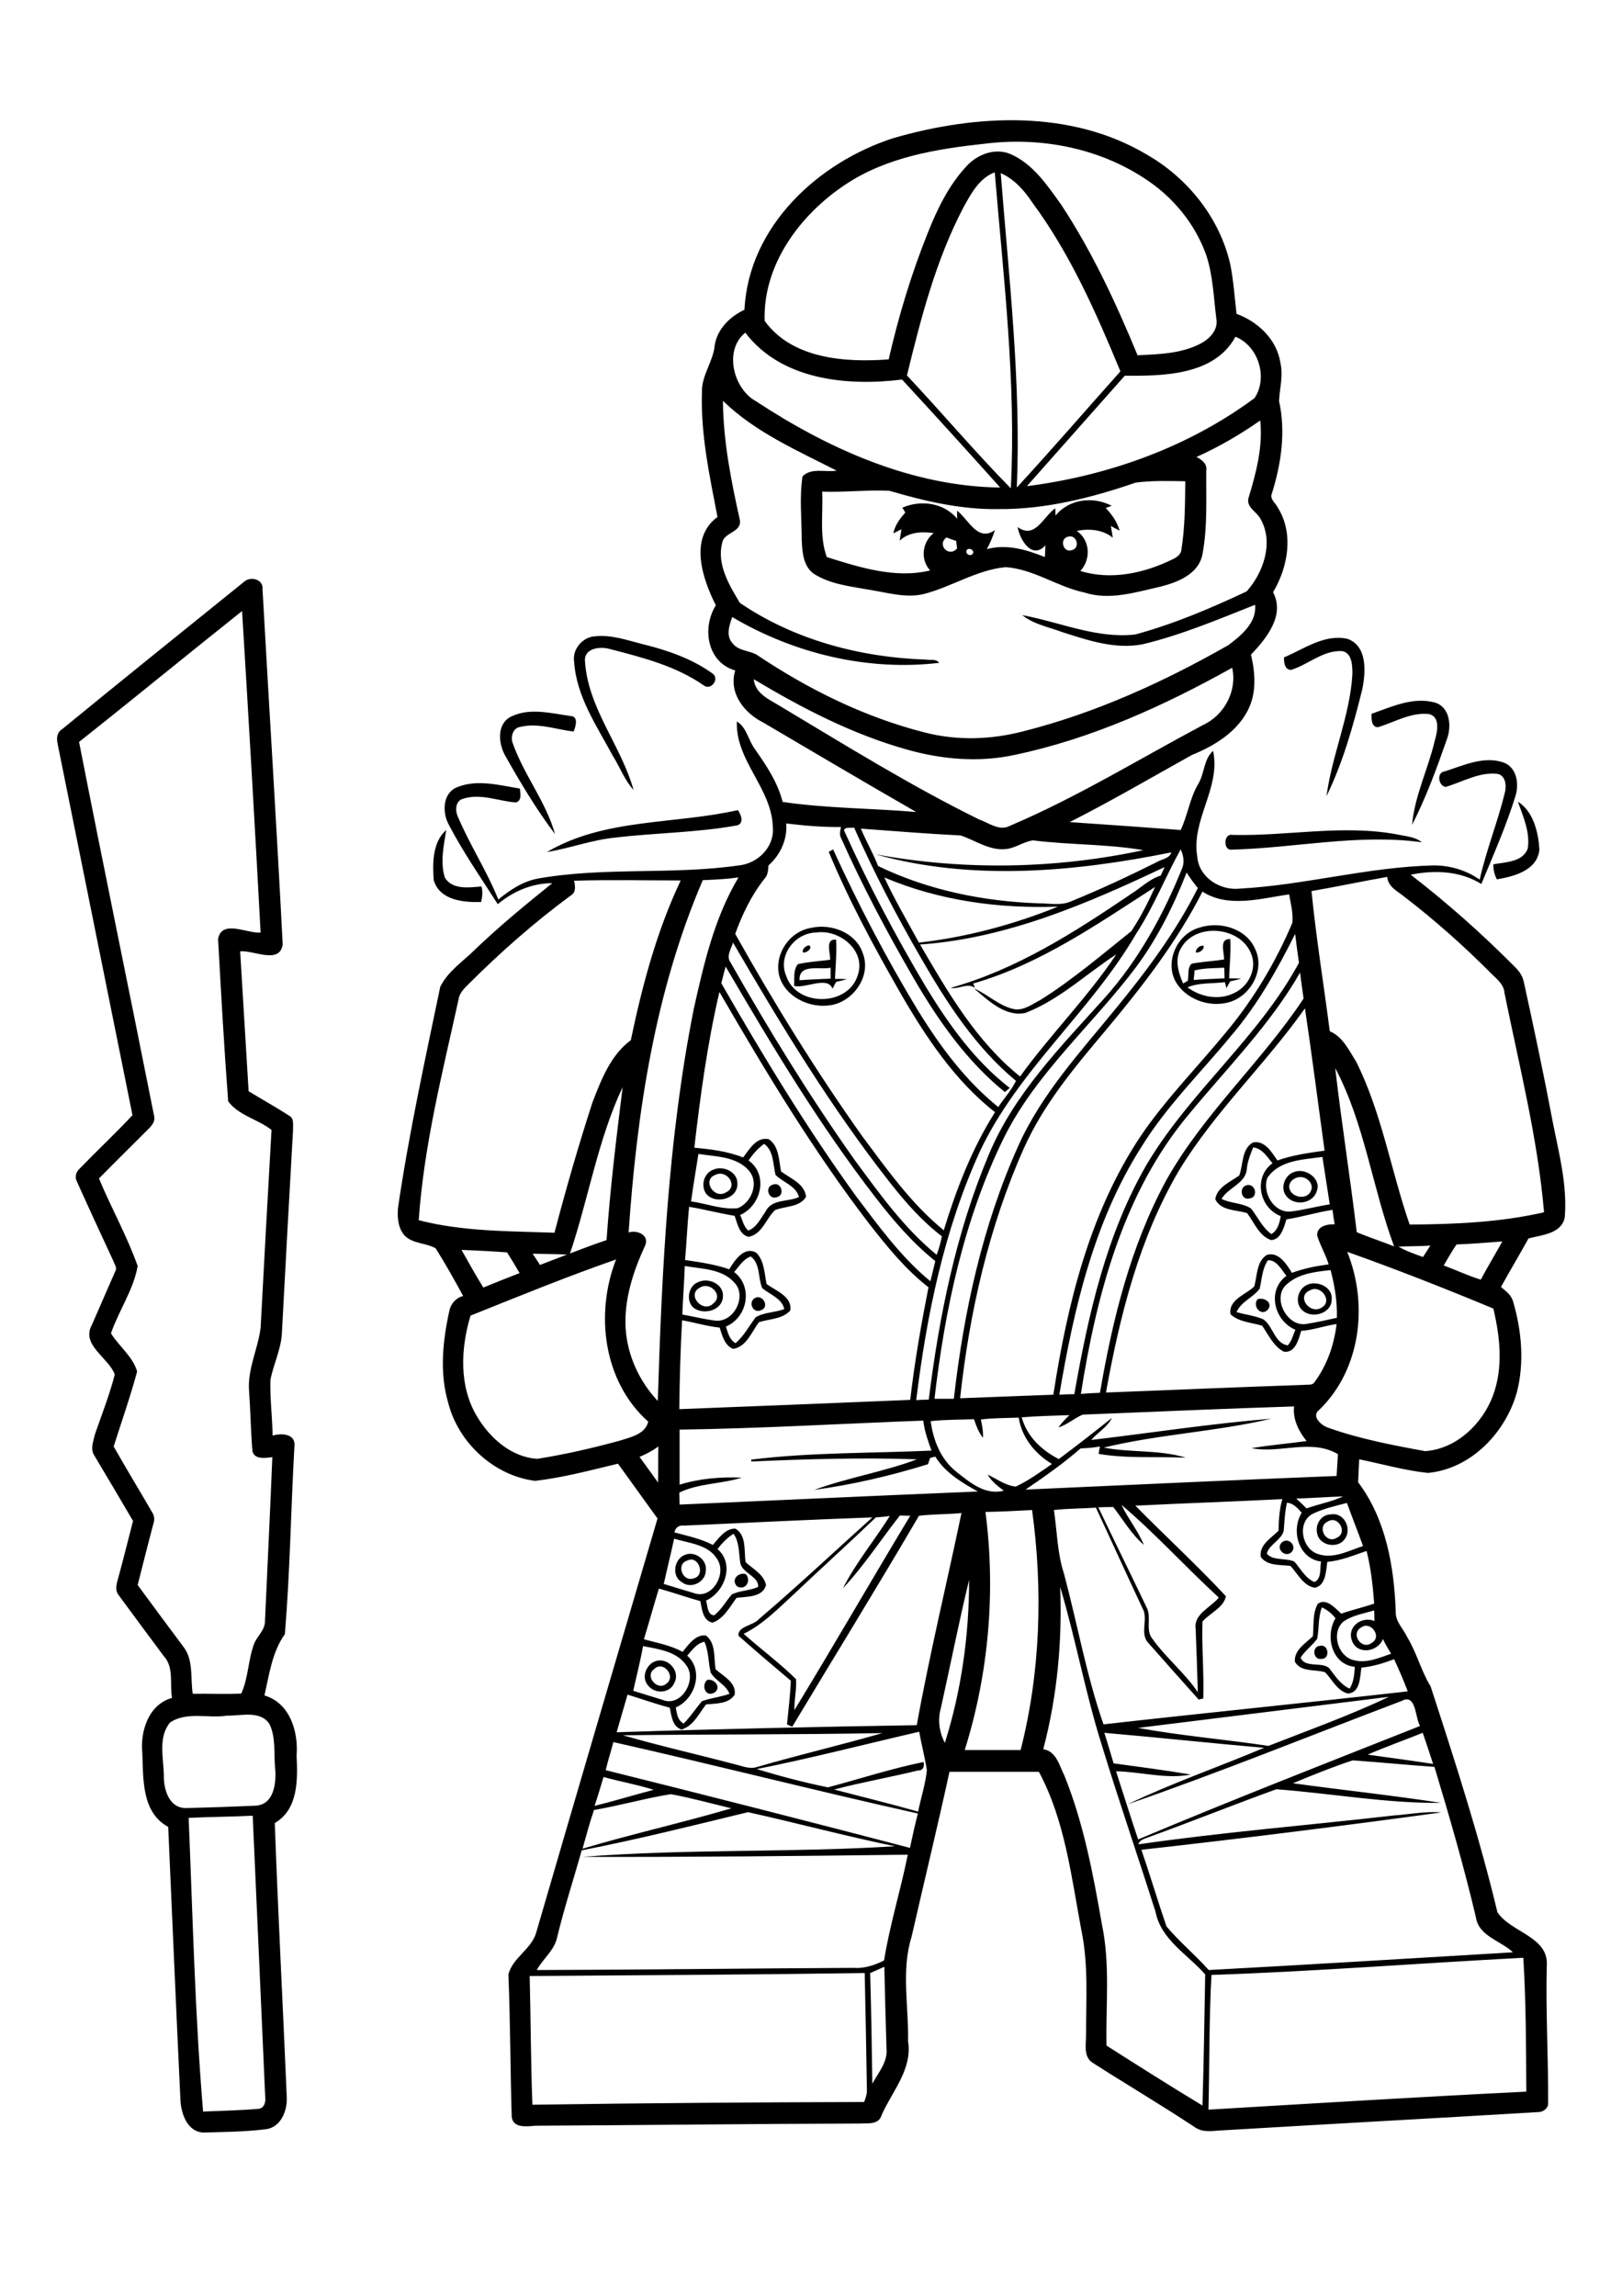 <?xml version="1.0" encoding="utf-8"?>
<!-- Generator: Adobe Illustrator 21.0.2, SVG Export Plug-In . SVG Version: 6.00 Build 0)  -->
<svg version="1.2" baseProfile="tiny" id="Layer_1" xmlns="http://www.w3.org/2000/svg" xmlns:xlink="http://www.w3.org/1999/xlink"
	 x="0px" y="0px" viewBox="0 0 595 842" overflow="scroll" xml:space="preserve">
<g>
	<path d="M259.4,616.1c2.8-0.6,5.4,2.9,2.6,4.7C258.7,622.5,257.2,618.1,259.4,616.1 M240,612.1c-3.7,2.6,1.2,8.2,4.4,5.4
		C248.2,614.9,243.3,608.8,240,612.1 M240.9,609.1c4.5-1.1,8.8,4.1,6.4,8.2c-1.6,3.8-7.1,4-9.5,0.9C235,615.3,237.1,610,240.9,609.1
		 M484.2,603.6c3.2-0.8,3.9,4.9,0.5,4.8C481.7,608.9,481.1,603.8,484.2,603.6 M270.4,581.8c-2.4-2.4,0.4-5.3,3.2-4.5
		C275.7,579.7,273.5,583.5,270.4,581.8 M252.2,572.3c-4.4,1.2-1.8,8.2,2.4,6.5C258.9,577.7,256.2,570.3,252.2,572.3 M251.1,570.3
		c3.6-1.7,8.4,1.6,7.8,5.7c0,4.2-5.4,6.9-8.7,4.3C246.3,578.2,247.2,571.9,251.1,570.3 M470.2,565.7c2.4-2.2,5.7,1.3,3.6,3.5
		C471.5,571.5,467.8,568,470.2,565.7 M487.1,558c-4.2,1.8-0.7,8.4,3.2,6C494.6,562.2,490.9,555.6,487.1,558 M488.2,555.4
		c4.8-0.9,7.8,5.2,5.2,8.9c-2.4,3.8-9.3,2.7-10.2-1.8C482.3,559.2,484.6,555.4,488.2,555.4 M461.3,476.5c2.4-0.9,5.8,1.3,3.8,3.8
		C462.6,483,459.3,479,461.3,476.5 M276.8,476.1c2.9-1.7,5.7,3.2,2.4,4.4C276.4,481.9,274.3,477.8,276.8,476.1 M480.6,473.2
		c-5.4,2.2,0.1,9.2,4.3,6.3C489,477.1,484.4,471,480.6,473.2 M479.5,471.2c3.7-1.7,9.5,0.8,9,5.4c0,5.3-7.6,7.3-11,3.7
		C474.9,477.6,476.1,472.7,479.5,471.2 M256.8,472.2c-5.2,2.6,1.1,9.7,4.9,5.8C265.5,475,260.4,469.9,256.8,472.2 M255.9,470.3
		c3.9-2,9.7,0.6,9.3,5.3c-0.3,5.1-7.2,6.8-10.8,4C251.6,477.2,252.4,471.8,255.9,470.3 M457.8,434.6c2.9-0.2,3.7,4.5,0.7,4.9
		C455,440.5,454.3,434.8,457.8,434.6 M283.4,434.5c3.2-1.4,4.8,4,1.4,4.6C281.9,440,280.5,435.3,283.4,434.5 M476.7,431.7
		c-2,0.1-4.2,1.9-3.7,4.1c0.7,3.5,6.6,4.4,7.9,0.9C482.1,434.1,479.3,431.4,476.7,431.7 M474.8,429.8c4.1-1.6,10.1,2.5,8.2,7.1
		c-1.4,4.6-8.2,5.5-11.1,1.8C469.5,435.8,471.2,430.9,474.8,429.8 M262.6,430.8c-5.3,1.8-0.7,9.2,3.7,6.5
		C271,435.1,266.7,428.9,262.6,430.8 M261.6,429c3.7-1.7,9.1,0.8,8.9,5.2c0.1,5.7-8.5,7.7-11.6,3.4C257,434.6,258.3,430.2,261.6,429
		 M438.7,349.3c-0.2-1.3,1.6-2.8,2.8-2.4C441.9,348.2,439.9,349.6,438.7,349.3 M296.7,346.7c1.8,0.7-1,3.2-2.2,2.5
		C294.2,348,295.6,346.9,296.7,346.7 M293.3,359.5c3.8-0.3,7.6-0.4,11.4-0.6c0-1.3,0-2.7,0-4C300.8,355.8,293,353.2,293.3,359.5
		 M304.5,352c0.2-2.5-2-7.7,2.2-7.4c0.3,4.8-0.2,9.6-0.4,14.4c1.5,0,2.9,0,4.4,0.1c-1.3,0.4-2.7,0.7-4,1c-0.4,0.8-0.9,1.7-1.3,2.5
		c-1.9-4.8-9.7,0-14.1-1c0.2-2.6-0.4-5.9,1.4-8C296.6,352.7,300.6,352.5,304.5,352 M438.2,355.9c-0.1,1.2-0.2,2.3-0.3,3.5
		c3.7-0.3,7.5-0.4,11.3-0.6c0-1.3-0.1-2.6-0.1-3.9C445.4,355.1,441.7,355,438.2,355.9 M433.3,347.6c-2.5,4.1-1.1,9,0.7,13.1
		c0.6-0.3,1.1-0.7,1.7-1c0.5-2-0.3-4.8,1.5-6.3c3.9-0.7,7.8-0.9,11.8-1.5c0.2-2.5-2-7.7,2.3-7.5c0.3,4.8-0.3,9.6-0.4,14.4
		c1.5,0,2.9,0,4.4,0.1c-1.3,0.4-2.7,0.7-4,1c-0.5,0.8-1,1.7-1.4,2.5c-0.1-0.5-0.4-1.6-0.6-2.2c-4.5,0.6-9.5,0.1-13.7,1.9
		c4.9,3.6,11.7,4.9,17.3,2c5.1-2.4,8.3-8.8,6.1-14.2C455.2,339.8,438.7,338.2,433.3,347.6 M440,340.2c7.5-2.5,17.3,0.3,20.5,8
		c3.6,7.7-1.9,17.3-9.8,19.4c-7.2,2-16-1.2-19.6-7.9C427.3,352.3,432,342.4,440,340.2 M299.4,342c-7.8,0.1-14.2,8.4-11,15.9
		c3.8,11.5,22.9,11.3,26.3-0.4C317.7,348.5,307.8,340.7,299.4,342 M297.5,340.3c7.4-1.7,16.5,1.7,19,9.3c3.2,8.1-3.2,17.5-11.5,19
		c-7.8,1.4-17.1-2.9-19.2-10.9C284,349.9,289.6,341.6,297.5,340.3 M452.1,306.2c20.1,0.5,40.3-3.9,60.3-0.2c3.1,0.7,6.6,0.8,9.2,2.9
		c-23.3-3.2-46.4,2.1-69.7,2.7C448.6,312.1,448.8,305.5,452.1,306.2 M159.1,322.8c-0.5-6.2-0.4-14.1,4.6-18.4
		c-0.9,5.7-2.3,11.8-0.5,17.5c2.8,4.5,8.9,3.6,13.4,3.2c0.6,1.9,0.3,3.8-0.1,5.7C170,331,161.3,330.2,159.1,322.8 M200.6,312.5
		c21.2-12.5,46.8-10.1,70.1-15.4c1.1,1.6,2.4,4.8-0.3,5.6c-14.8,2.7-29.9,2.7-44.8,4.5C217.2,308,209.1,311.1,200.6,312.5
		 M556.8,294c5.7,3.6,7.5,11.2,7.9,17.5c-0.7,7.7-9.2,9.9-15.6,11c-0.9-1.7-1.3-3.5-1.3-5.5c4.4-0.9,10.6-0.7,12.6-5.7
		C561.4,305.4,558.8,299.6,556.8,294 M187.3,262.9c6.9-3.5,14.8-1.3,22-0.3c3,0.1,1.9,3.9,1.1,5.7c-6.5-0.8-13.1-3.3-19.6-1.7
		c-2.7,0.4-3.6,3.7-2.7,6c4.1,11.6,12.2,21.5,15.5,33.3c-6.9-9.1-12.7-18.9-18.3-28.8C182.8,272.6,182.2,265.6,187.3,262.9
		 M503.1,261.8c7.4-2.6,15.4-6.4,23.4-4.1c5.6,1.8,6,9,4.2,13.6c-3.7,10.6-7.6,21.2-12.7,31.2c0.9-10.6,5.9-20.5,8.3-30.8
		c0.9-3.1,2.2-8.7-2-9.8c-6.6-0.8-12.6,2.9-18.8,4.8C503,266.7,503.1,263.6,503.1,261.8 M471,241.1c7.4-3.1,14.9-8.7,23.3-6.8
		c7.4,2.6,6.7,12.3,5.4,18.6c-3.3,13.3-7.1,26.8-13.1,39.1c2-15.1,8.6-29.4,9.5-44.7c0-3,0-7.6-3.6-8.5c-7-0.5-12.5,4.9-18.9,6.9
		C471.2,245.6,471,243,471,241.1 M210.6,242.6c-0.7-4.4,3-8.8,7.3-9.2c6.3-0.8,12.4,1.5,18.5,3c8.8,2.2,17.7,5.3,25.1,10.7
		c2.5,2-0.7,6.2-3.3,4.3c-10.3-7.2-22.6-10.3-34.6-13.4c-3.5-1-9.5-0.3-9,4.6c1.1,17.2,13.3,30.9,17.8,47.1c-3.3-3.6-5-8.4-7.6-12.5
		C218.9,266.2,211.4,255.4,210.6,242.6 M69.2,666.7c1.5,35.9,2.3,71.9,5.3,107.7c6.8-0.3,13.6-0.4,20.3-1c2.1-0.2,2.7-2.4,2.5-4.1
		c-1.5-34.5-3.1-69-4.6-103.4C84.9,666.3,77,666.3,69.2,666.7 M83.3,629.2c-6.9,1.1-14.8-1.6-20.9,2.5c-4.5,5.4-2.4,13-2.3,19.4
		c-0.1,5,1.8,11.8,7.8,12c8.7-0.2,17.5-0.5,26.2-0.9c6.3-0.6,7.2-8,6.9-13c-0.7-5.6,0.4-11.8-2.2-17
		C95.4,627.2,88.5,629.3,83.3,629.2 M29,272.1c9,45.9,18.5,91.7,27.6,137.5c0.3,1.8-1,3.3-2.2,4.5c-6,6-12.1,12-18.1,18.1
		c4.5,10.8,10.3,21.1,14.2,32.1c-1.5,8.7-6.9,16.3-9.8,24.7c3,4.8,8.1,8.6,9.6,14c-2.5,9.3-5.7,18.3-8.6,27.5
		c4.6,8.1,9.4,16,14.1,24.1c0.8,1.2,1,2.7,0.5,4.1c-2,7.5-3.9,15.1-5.8,22.6c5.5,7.5,11,14.9,16.6,22.4c4,4.9,2.7,11.6,3.6,17.5
		c5.9-0.1,11.9,0.2,17.8-0.1c2.6-5.6,2.5-12.3,4.7-18.2c1.1-2.9,4-5,4-8.3c0.9-20.1,1.9-40.1,2.7-60.2c-2.5,0.3-6.5,1-7.3-2.2
		c-0.6-7.2-0.7-14.4-1.2-21.6c-0.8-8.2,3.2-15.7,4.2-23.6c1.3-24.2,2.6-48.4,4-72.6c-4.9-3.9-12.1-5.3-15.9-10.5
		c-1.5-19.8-2.6-39.7-3.7-59.5c1.3-7.4,10.8-1.9,15.6-2.4c-2.1-39.3-4.4-78.6-6.8-117.9C68.9,239.9,49.1,256.2,29,272.1 M89.5,213.4
		c2.3-2.2,7.2-1,6.8,2.7c2.4,43.4,5.2,86.9,7.4,130.3c-1.1,7.4-10.7,2-15.6,2.5c1,17.1,2.1,34.2,3.1,51.3c4.9,3,10,5.8,14.9,9
		c1.9,1,1.3,3.4,1.4,5.2c-1.4,24.9-2.8,49.7-4.1,74.6c-0.3,5.9-3.1,11.3-4.2,17.1c-0.2,6.8,0.7,13.6,0.8,20.4c3.3-1,8.6-0.7,8,4
		c-1.3,22.9-1.6,46-3.5,68.8c-4.7,6.6-5.7,14.7-7.5,22.5c9.3,2.7,12.5,13.2,11.8,22c0.4,8.8,0.7,19.7-8,24.8
		c1.2,33.6,3,67.1,4.4,100.7c0.2,5-2.3,11-7.8,11.6c-7.5,0.9-15.1,1-22.7,1.2c-5.9-0.2-8.2-6.7-8.5-11.7c-1.6-33.4-3-66.9-4.5-100.4
		c-9.8-5.3-9.1-17.6-9.5-27.1c-0.8-8,2.3-17.8,10.9-20.2c-0.9-5.1,0.8-11.2-3-15.3c-5.5-7.4-11-14.8-16.5-22.3
		c-1.6-1.9-0.8-4.4-0.2-6.5c1.9-6.9,3.6-13.9,5.4-20.8c-4.7-8-9.4-16-14.2-24c-1.6-2.5-0.3-5.4,0.3-8c2.5-7.2,5.3-14.3,7.2-21.7
		c-2.2-6.2-12.5-10.8-8.4-18.2c2.9-6.6,5.7-13.1,8.6-19.7c0.8-1.2-0.3-2.5-0.7-3.7c-4.5-9.7-9-19.4-13.4-29.2
		c-0.9-1.6-0.3-3.5,1-4.7c6.4-6.6,13.1-12.9,19.4-19.6c-9.2-45.5-18.3-90.9-27.5-136.4c-0.4-1.9-0.2-4,1.6-5.1
		C44.9,249.3,67.2,231.4,89.5,213.4 M194.3,724.7c0.4,15.7,0.4,31.5,1,47.2c40.5-0.6,81.1-0.9,121.7-1c0.5-1.4,1.1-2.9,1-4.5
		c-0.2-14.3-0.5-28.5-0.8-42.8C276.2,724.2,235.3,724.4,194.3,724.7 M319.2,723.6c0.4,13.5,0.6,27.1,0.8,40.6
		c2.2-4.1,5.7-8,5.2-12.9c-0.3-10-0.6-20-0.8-30C322.7,722.1,321,722.8,319.2,723.6 M444.4,724.3c-0.9,16.5-0.7,33-1.1,49.4
		c38.9-2.3,77.7-4.7,116.6-6.6c-0.1-16.4-0.1-32.8-1.1-49.1C520.6,720,482.5,723,444.4,724.3 M213.4,678.6c-3,10.6-6.4,21.1-9,31.8
		c-1,4.9-5.2,7.9-7.5,12.1c38.8-0.1,77.6-0.6,116.3-0.8c3.9,0.3,7.7-1,11.1-2.7c2.1-13.1,6.1-25.8,8.7-38.8
		c-39.8,0.5-79.5,0.9-119.3,0.8c38-3,76.5-1.5,114.6-3.9c-18.1-3.7-35.9-8.5-53.9-12.5C254.2,669.5,233.9,674.6,213.4,678.6
		 M217.9,663.8c-1.6,4.7-2.9,9.5-4.2,14.2c18.1-5.4,36.5-9.5,54.6-14.8c-7.4-1.8-14.7-3.8-22.2-5.2
		C236.7,659.5,227.4,662.2,217.9,663.8 M218.1,662.3c7.3-1.8,14.4-4,21.7-5.9c-6-1.9-12.3-3-18.4-4.7
		C220.3,655.3,219.3,658.8,218.1,662.3 M474.3,654c18.1,2.5,36.3,4.4,54.4,7.2c-20.2,0.2-40.4-3.5-60.5-5
		c-15.8,5.7-31.4,12-47.2,17.7c-1.3,0.5-3,0.9-3.4,2.5c31.1-4.5,62.5-7,93.8-10.6c5.8-0.4,11.5-1.6,17.3-1.1
		c-36.6,5-73.3,9.6-110,13.7c3.2,9.3,6,18.8,9.2,28.1c4.8,5.7,10.6,10.5,15.5,16c37.2-2,74.4-4.3,111.6-6.5
		c-4.5-4.3-12.6-5.9-13.6-12.9c-4.4-18.6-9.7-36.9-15.2-55.1c-10-0.7-20-1.7-30-2.4C488.9,648,481.5,651,474.3,654 M225,638.9
		c-0.9,3.5-2,6.8-2.8,10.3c37.3,9.3,74.5,18.8,111.6,28.5c0.9-4.2,1.8-8.4,2.9-12.6C299.4,656.8,262.3,647.3,225,638.9 M501.7,643.5
		c8,1.1,16.1,2.2,24,3.4c-1.2-3.8-2.5-7.6-3.8-11.4C515.2,638.2,508.4,640.6,501.7,643.5 M277.6,648.8c8.6,2.6,17.3,4.9,26.1,6.7
		c11.7-3.1,23.3-6.9,35.1-9.3c0.4,1.6-0.2,3.2-2,3.1c-10.2,2.5-20.6,4.3-30.8,7c10.3,2.7,20.6,5.2,30.8,8.1c1-5.1,2.7-10,3.2-15.2
		c-0.7-4.7-2-9.4-2.8-14.1C317.3,639.7,297.6,644.8,277.6,648.8 M228.5,636.4c13.5,3.9,27.3,7,40.9,10.6c2.7,0.6,5.6,2,8.4,1
		c15.2-4.4,30.6-8,45.9-12.4C291.9,636.2,260.2,636,228.5,636.4 M514.2,623.8c-33.5,12.7-66.7,26.2-100.5,37.9
		c16.3-7.8,33.4-13.7,50-20.7c-19.5-1.7-39-3.8-58.6-5.5c1.2,3.7,2.3,7.5,3.4,11.2c9.4,1.3,18.9,2.5,28.3,4.1
		c-8.7,1.8-18.3-1-27.4-1.2c2.7,8.3,5.3,16.7,8.1,25c34.2-14.4,68.8-27.9,103.4-41.6C519.1,629.9,519.5,620.9,514.2,623.8
		 M417.5,633.7c15.8,2.9,31.9,4.2,47.8,6.6c14.8-5.8,29.9-11.2,44.2-18C478.8,626.1,448.1,629.9,417.5,633.7 M235.9,603.7
		c-1,5.5-2.4,10.9-3.6,16.4c3.5,1.1,7.1,2.2,10.7,3.3c6.8,2.9,12.8-7.2,8.8-12.6C248.3,605.6,241.5,604.8,235.9,603.7 M252.1,607.2
		c6.2,5.6,2.9,15.9-4.2,19c0.4,2.2,0.6,4.7,2.9,5.9c2.5-2.5,4.4-5.5,6.7-8.2c3.3-1.2,6.8-1.5,10.1-2.7c-1.3-3.4-5.1-4.7-6.9-7.8
		c-0.9-3.8-0.7-7.8-2.3-11.3C255.6,602.7,253.9,605.1,252.1,607.2 M499.4,596.8c-4.2,2.3,0.1,8.6,3.8,5.7
		C507.1,600.3,502.9,594.4,499.4,596.8 M492.7,594.8c-4.4,4-2,12.5,3.7,14c4.7,1.4,9.5-0.8,13.9-2.3c-1.1-1.8-2.1-3.5-3-5.4
		c-1.9,4.9-9.6,5.9-11.4,0.5c-1.8-5.1,3.7-9,8.3-7.1c0-1.3-0.1-2.6-0.1-3.9C500.2,591.8,496,592.4,492.7,594.8 M484.9,589.5
		c-1.4,3.7-1,7.7-1.7,11.5c-1.8,2.5-4.4,4.3-6.1,6.9c1.5,3.9,7.6,1.5,10.4,3.8c2.2,2.8,4.2,6.1,7.6,7.6c1.5-2.4,1.7-5.2,1.9-8
		c-8.5-0.8-11-11.4-7.1-17.8C488.6,591.8,486.9,590.4,484.9,589.5 M388.9,582c0.8,20-1.1,40.2-6.2,59.5c4.9,0.8,5.9,6.1,7.8,9.8
		c7,17.4,10.5,36,13.7,54.4c3.1,14.6,1.4,29.7,1.7,44.5c11.6,7.4,23.3,14.8,35.2,22c0.5-16,0.7-32.1,1-48.1
		c-6.4-7.3-16.2-12.7-18.2-22.9c-6.5-20.5-13.5-40.8-19.8-61.4C398.1,620.7,394.6,601.1,388.9,582 M345.1,626.6
		c-1.2,4.2-0.5,8.8,1.5,12.6c6.1-19.3,8.9-39.6,8.9-59.8C351.7,595.1,348.6,610.9,345.1,626.6 M247.3,564.3
		c-1.2,5.5-2.6,11.1-3.8,16.6c3.7,1.1,7.4,2.3,11.2,3.4c6.5,2.3,11.9-7,8.5-12.3C260,566.4,252.8,566,247.3,564.3 M263.2,568.1
		c6.4,5.5,2.7,15.8-4.2,18.9c0.6,1.8,0.4,5.3,3,5.4c2.7-2.1,4.3-5.2,6.5-7.7c3-1.4,6.5-1.3,9.6-2.7c0.4-4-6.2-5-6.6-9.2
		c-0.5-3.5-0.3-7.3-2.4-10.3C266.7,564,264.8,566,263.2,568.1 M321.3,556.5c-9.8,9.4-19.9,18.5-29.7,27.8
		c-5.9,5.4-11.5,11.3-18.8,14.9c6.3,5.6,13.2,10.7,19.2,16.6c0.3,3.8-0.7,7.6-0.6,11.4c14.4-23.6,28.2-47.6,42.5-71.3
		c-1.3,0-2.5-0.1-3.8-0.1c-7,8.9-13.2,18.5-20.9,26.7c4.8-9.4,11.6-17.6,17.2-26.5C324.7,556.2,323,556.4,321.3,556.5 M337.1,555.9
		c-15.2,26-31,51.6-46.5,77.4c-0.5-0.2-1.4-0.7-1.9-0.9c0.5-5.3,1.2-10.7,1.4-16c-6.4-5.4-12.9-10.9-19.2-16.5
		c-0.4-3.5,5.5-3.7,7.5-6.1c14.2-12.1,27.7-24.8,41.6-37.3c-23,0.8-46,2-69,3c-1.9-0.2-3.2,0.6-3.6,2.5c4.8,1.3,9.7,2.3,14.1,4.6
		c2.2-2.5,4.5-6,8.2-6c4.2,2.3,3.2,8.2,3.8,12.3c2.7,2.5,6.7,4.5,7.5,8.4c-1.2,4.6-7.1,4.2-10.8,4.7c-2.5,3.3-4.6,7.6-8.8,9.1
		c-3.6-0.7-3.9-5-4.5-7.9c-5.1-1.4-10.1-3.2-15.2-4.6c-1.9,6.2-3.6,12.4-5.5,18.6c4.8,1.3,9.8,2.2,14.2,4.6c2.2-2.6,4.6-6.4,8.5-6
		c3.8,2.7,2.9,8.3,3.6,12.4c2.8,2.5,7.7,4.9,7,9.3c-2.2,3.5-6.9,3.2-10.5,3.6c-2.6,3.3-4.6,7.9-9,9.2c-3.4-1.1-3.7-5.1-4.3-8
		c-5.2-1.4-10.3-3.2-15.5-4.8c-1.3,4.6-2.7,9.2-4,13.8c36.7-1.2,73.4-2,110.1-2.6c4.7-26.1,11-51.9,16.4-77.8
		C347.4,555.4,342.2,555.3,337.1,555.9 M361.5,554.5c3.8,29.2,1.2,59.2-7.6,87.3c6.8,0,13.7,0,20.5,0c7.3-28.6,8.2-58.8,4.2-88
		C372.9,554.1,367.2,554.4,361.5,554.5 M411.4,551.9c2.4,5.1,6.1,9.5,8.2,14.7c-4.5-3.9-7.6-9.2-11.2-13.9c-1.8,0-3.7,0-5.5,0.1
		c5.9,12.4,12,24.7,17.9,37.1c1.6,3.5-0.7,8,2,11.2c5,7,11.8,12.4,16.6,19.5c-0.2-7.7-0.5-15.4-0.8-23.2c-0.8-5.5,5.5-7.8,8.5-11.5
		C435.1,574.9,423.9,562.5,411.4,551.9 M481.5,555.2c-5.8,3.1-4,12.8,1.9,14.7c5.7,2,11.3-1.2,16.6-2.9c-1.9-5.3-4-10.5-5.9-15.8
		C489.8,552.3,485.4,553.3,481.5,555.2 M472.1,551.1c-0.8,3.4-0.9,7-1.2,10.4c-1,3.4-5.4,5-6.2,8.3c2.3,2.7,7,1.5,10.1,2.9
		c2.3,2.6,4,6.1,7.4,7.5c2.7-1.3,1.9-5,2.4-7.5c-8.3-1.1-11.1-11.4-7.1-17.9C476.1,553.2,474.5,551.3,472.1,551.1 M416.5,552.2
		c11,11.2,22.6,21.8,33.2,33.2c-0.7,4.1-5.9,6.2-8.6,9.3c-0.3,9.4,0.6,18.8,0.3,28.2c-0.4,0.1-1.3,0.3-1.7,0.4
		c-6.2-6.9-12.3-13.8-18.4-20.7c-3.4-3.5,0.1-8.9-2.2-12.8c-5.8-12.3-11.4-24.7-17.1-36.9c-5.1,0.4-10.3,0.3-15.4,0.9
		c1.2,7.8,1.2,15.8,3.7,23.3c4.9,18.4,8.3,37.6,14.5,55.3c37.2-4.2,74.4-7.9,111.6-12.1c-1.5-4-3.2-7.9-5-11.8
		c-3.9,1.5-7.9,2.7-12,3.1c-0.5,3.3-0.4,9.2-4.9,9.5c-3.9-0.9-5.8-5.1-8.4-7.8c-3.7-1.2-8.9,0.1-11.1-3.9c-0.3-4.3,3.9-6.7,6.6-9.3
		c0.4-4-0.2-8.3,1.8-11.9c3.1-2.3,6.4,1.6,8.6,3.6c4-1.4,8.1-2.3,12.1-3.7c-0.5-6.5-1.2-13-2.8-19.3c-4.7,1.6-9.4,3.6-14.4,4
		c-0.5,3.3-0.5,8.7-4.6,9.5c-4.2-0.7-6.3-5.2-8.9-8c-3.7-0.5-8.5,0.1-10.9-3.3c-0.7-4.4,3.8-6.9,6.5-9.6c0.1-3.9,0.3-7.9,1.4-11.6
		C452.4,550.7,434.5,551.3,416.5,552.2 M475.5,549.6c1.3,1.2,2.6,2.4,3.8,3.6c4.4-1.6,9.1-2.4,13.4-4.4
		C487,549,481.3,549.4,475.5,549.6 M234.6,534.3c2.3,3.1,4.5,6.3,6.8,9.4c0.1-4.4,0-8.8,0.1-13.2C239.3,532.1,237,533.3,234.6,534.3
		 M249.3,524.3c0,6.7,0,13.4,0,20.2c7.4-2.3,15.1-2.9,22.8-2.6c-7.4,2.4-15.7,2-22.9,5.5c0,1.5,0.1,2.9,0.1,4.4
		c36.5-1.6,72.9-3.3,109.4-4.8c-5.9-3.3-12-6.9-15.6-12.8c-0.5,0.1-1.4,0.4-1.9,0.5c-0.2,0.6-0.6,1.7-0.8,2.3
		c-13.6,4.2-27.6,7.5-41.7,9.4c12.3-4.5,25.4-6.6,37.7-11.2c-20.3-0.7-40.5-0.1-60.8,0.8l0-0.7c21.9-2.7,44.1-2.3,66.1-3.3
		c-1.3-3.6-2.6-7.2-3-11C308.9,522.1,279.1,523.9,249.3,524.3 M341.4,521.2c0.9,6.8,3.6,13.8,9.1,18.3c5.1,4,10.7,9,17.7,7.2
		c-2.2-1.7-4.5-3.4-5.9-5.9c3.4,1.6,6.5,4,10.3,4.4c4.7-2.2,9-5.3,13.3-8.3c-6.2-3.7-11.1-9.7-12.2-17c-4.6,0.2-9.3,0.1-13.9,0.7
		c0.5,2.2,0.9,4.4,0.8,6.7c-1.6-2-2.5-4.4-3.3-6.8C351.9,520.7,346.7,520.6,341.4,521.2 M397.2,518.8c-3.1,1.3-5.7,3.7-8.9,4.7
		c1.1-1.7,2.6-3.1,4-4.5c-5.8,0.2-11.7,0.3-17.5,0.8c1.9,7,7.3,12.1,13.6,15.3c6.6-4.9,13.1-10,19.5-15.1c-1.7,3.4-5.2,5.3-7.6,8.1
		c22-2.6,43.9-6,66-7.8c-20.2,4.8-41.4,5.7-61.4,10.6c9.9,1.9,20.4,0.7,30.1,3.7c-10.6-0.5-21.4,0.4-32-1.4c0.1-0.9,0.3-1.8,0.5-2.7
		c-2.3,0.4-4.7,0.6-7.1,0.7c-6.3,5.5-13.3,10.4-20.2,15.1c38-1.7,76.1-3.5,114.1-5c0.2-2.7,0.3-5.4,0.5-8
		c-9.9-5.8-21.2-0.1-31.7-2.2c6.7-1.1,13.5-1.7,20.2-2.6c-2.9-3.6-5.1-7.9-4.6-12.7C448.9,516.6,423,517.8,397.2,518.8 M472.4,470.7
		c-6.3,4.7-0.3,16.4,7.1,14.8c3.7-0.6,7.3-1.4,10.9-2.2c0.2-5.9-0.8-11.8-2.3-17.5C482.7,466.4,476.7,467,472.4,470.7 M251.2,464.3
		c-0.2,5.9-0.7,11.9-0.9,17.8c4,0.7,7.9,1.7,11.9,2.2c6.9,1,12-8.9,7.2-13.9C264.9,465.3,257.5,465.4,251.2,464.3 M462.1,472.6
		c-2.4,3.3-6.8,4.7-8.5,8.6c3.3,1,6.8,1.3,9.9,2.7c3.5,2.5,4.1,8.8,8.9,9.5c1.5-1.6,1.9-3.8,2.8-5.7c-7.8-3.3-10.6-14.4-3.3-19.8
		c-1.8-2.2-3.6-5.9-6.8-5.7C463,465.3,462.9,469.1,462.1,472.6 M172.6,482.5c-3.6,12-4.3,25.9,2.4,37c4.7,7.9,12.6,15,22.2,15.5
		c10.1-1.6,20.1-3.9,30-6.6c4-1.3,9.4-2.3,10.6-7c-16.5-14.7-19.6-39.6-11.8-59.5C207.9,468.2,190.3,475.4,172.6,482.5 M269.3,466.5
		c7.1,5.4,4.9,16.7-3,20c0.7,2.3,1.3,4.8,3.5,6.1c3.1-2.6,5-6.3,7.4-9.5c3.2-1.9,7.1-1.7,10.5-3c-0.9-4-5.3-5.3-8.1-7.7
		c-1.6-3.7-0.6-8.9-4.2-11.6C272.6,461.8,271.1,464.5,269.3,466.5 M494.2,459.1c7.8,19.3,5,43.2-10.3,58c-3,2.3,0.8,5.7,3.3,6.5
		c11.5,4.1,23.6,6.4,35.6,8.6c11.4-0.8,20.9-9.9,24.8-20.2c3.9-10.3,2.7-21.6,0.2-32.1C530,472.5,512.2,465.5,494.2,459.1
		 M195.4,459.8c0.9,1.4,1.8,2.7,2.7,4.1c3.3-1.3,6.6-2.5,9.9-3.8C203.8,459.9,199.6,459.9,195.4,459.8 M169.3,458.4
		c2.6,4.6,5.2,9.3,8,13.8c4.4-1.8,8.9-3.6,13.3-5.3c-1.5-2.6-3-5.1-4.6-7.6C180.4,458.9,174.8,458.6,169.3,458.4 M513,457.2
		c2.8,1.6,5.9,2.7,9,3.8c0.9-1.4,1.8-2.8,2.7-4.2C520.8,457.1,516.9,457,513,457.2 M534.3,456.4c-1.7,2.5-3.2,5.1-4.7,7.7
		c4.6,1.7,9,3.8,13.6,5.2c2.5-4.7,5.3-9.3,7.9-14C545.5,455.7,539.9,456.2,534.3,456.4 M464.9,432c-2,5.4,2.5,13.1,8.8,12.3
		c4.8-0.6,9.4-1.9,14.1-2.6c-0.9-5.8-1.8-11.6-2.7-17.4C478.1,425.3,469.3,425.4,464.9,432 M256.2,423.2c-0.9,5.8-1.9,11.6-2.7,17.4
		c5.7,0.8,11.3,3.1,17.1,2.5c5.1-2,8-9.4,4.1-13.8C270.2,424.1,262.6,424.2,256.2,423.2 M459.7,420.8c-1,2.5-2,5-2.3,7.6
		c-0.2,5.6-6.8,7-9.3,11.3c3.4,1.7,7.6,1.4,10.8,3.5c2.5,3.1,4.1,7,7.5,9.4c2.3-1.4,3-4.1,3.4-6.6c-7.9-3-10.1-14.3-3-19.4
		C464.8,424.3,463.1,421.2,459.7,420.8 M274.6,425.6c7.4,5.3,4.6,16.6-3.1,20c0.9,1.9,1.3,4.3,3,5.7c3-1.1,4.5-4.4,6.3-6.9
		c2.2-4.8,8.3-3.5,12.3-5.4c-1.2-4.2-5.8-5.3-8.6-8.1c-1-3.9-0.6-8.8-4.2-11.4C278.1,421.1,276.2,423.2,274.6,425.6 M209.1,459.7
		c4.4-1.7,8.9-3.4,13.4-4.9c1.3-18.8,3.6-37.4,5.9-56.1C219.3,418,215.9,439.5,209.1,459.7 M489.8,391.7c2.3,20.1,5.5,40.1,7.9,60.2
		c4.5,1.9,9.2,3.4,13.7,5.2C503.4,435.6,500.6,412.1,489.8,391.7 M432.6,429.1c-14.7,24.9-21.8,53.4-26.9,81.6
		c24.2-0.9,48.5-2,72.7-2.8c1.2-0.2,3,0.3,3.8-1c4.6-6.2,7.2-13.7,8.1-21.3c-4.4,0.6-8.6,2.2-13,2.5c-0.9,3.1-2.2,8.3-6.4,7.6
		c-3.8-2-5.6-6.2-7.9-9.5c-3.9-1.2-8.5-1.3-11.6-4.2c-0.9-5.4,5.7-7.2,8.7-10.2c1.1-3.9,0.8-9.3,4.7-11.6c4.3-1.2,7.2,3.5,9.1,6.6
		c4.4-1.6,8.9-2.5,13.5-3.1c-1.1-3.6-3.1-6.9-4.2-10.5c-0.3-3.5,3.7-4.3,6.4-4.2c-0.3-1.8-0.6-3.5-0.8-5.3
		c-5.7,0.9-11.2,2.6-16.9,3.5c-0.9,2.9-2,7.4-5.6,7.6c-4.4-1.5-6.2-6.4-8.8-9.9c-3.9-1.2-9.7-0.8-11.7-5.1c0.7-4.5,5.5-6.3,8.8-8.7
		c1.5-4,0.8-9.7,5-12.1c4.4-0.9,6.9,3.6,9,6.6c5.6-2,11.5-2.8,17.3-3.6c-2.4-17.4-4.6-34.8-7.2-52.2
		C464.3,390.2,445.7,407.6,432.6,429.1 M254.7,420.9c6.1,0.6,12.2,1.3,17.9,3.6c2.3-3,4.9-7.7,9.4-6.7c3.8,2.5,3.7,7.7,4.5,11.8
		c3.4,2.6,8.6,4.4,9.2,9.3c-2.3,3.9-7.7,3.4-11.4,4.9c-3.3,3.1-4.7,8.9-9.7,9.8c-3.4-0.8-4.1-4.8-5.1-7.7
		c-5.6-0.9-11.1-2.4-16.7-3.3c-0.7,6.5-0.9,13-1.5,19.5c5.5,0.8,11,1.6,16.2,3.4c2-3.3,5.6-8.7,10-6c2.9,3,2.9,7.5,3.7,11.4
		c3.4,2.5,9.5,4.6,8.7,9.7c-2.8,3.2-7.7,3.1-11.5,4.3c-2.7,3.6-4.6,9.1-9.5,9.8c-3.1-1.3-4-4.9-4.9-7.8c-4.7-0.5-9.2-1.9-13.8-2.7
		c-0.6,10.9-0.9,21.8-1,32.6c28.2-1.1,56.5-2.2,84.7-3.4c1.6-13.9,4-27.6,6.7-41.3c-8.4-6.5-15.1-14.8-21.6-23.1
		c-20.6-26.8-38.1-55.9-55.1-85.2C259.5,382.7,256.9,401.8,254.7,420.9 M436,408.8c-24,28.7-33.8,66.2-39.5,102.4
		c2.3-0.2,4.7-0.3,7-0.4c4.6-26.8,11.2-53.8,24.3-77.9c13.7-24.5,35-43.4,50.4-66.7c-0.5-3.2-0.9-6.4-1.3-9.5
		C465.9,375.9,450.1,391.7,436,408.8 M266.2,354.5c-0.6,2-1.1,4.1-1.6,6.1c15.4,26.8,31.4,53.2,49.5,78.2
		c8.3,11,16.5,22.3,27.2,31.1c0.6-2.5,1.2-4.9,1.8-7.4c-8.4-6.7-15.4-14.9-21.9-23.3C300.6,412.6,283.2,383.6,266.2,354.5 M268,353
		c14.1,24.8,29,49.1,45.5,72.4c9.1,12.3,18.1,25,30.1,34.8c0.8-2.2,1.5-4.5,1.9-6.8c-7.2-5.5-13.2-12.3-18.8-19.4
		c-21.8-27.7-40.1-57.9-57.8-88.3C268.2,348,266.3,350.7,268,353 M451.5,380c-11.1,13.5-23.7,25.8-32.9,40.8
		c-17.3,27.2-24.7,59.2-30,90.7c1.8-0.1,3.6-0.2,5.5-0.2c5.1-29.1,11.7-58.7,26.7-84.5c15.9-26.6,40.9-46.3,55.7-73.7
		c-0.5-3.5-1-7.1-1.4-10.6C468.5,355.7,461.2,368.7,451.5,380 M405.4,378.1c-11.2,13.3-22.6,26.9-29.8,43
		c-12.9,28.9-20,60.3-23.4,91.7c11.4-0.4,22.8-0.9,34.2-1.3c5.1-33,13.2-66.6,32-94.8c9.3-13.7,21-25.5,31.5-38.3
		c10-12,18.1-25.6,24.2-40c0.3-3.5-0.6-6.9-1.2-10.4c-10.4,1.5-22.3,5.1-31.8-1C431.6,345.7,418.7,362.2,405.4,378.1 M324.4,321.8
		c3.8,8.2,8.4,16,12.7,23.9c17.5-2,34.7-6.6,51-13.2C366.4,333.3,344.4,330.3,324.4,321.8 M210.6,323c0.4,1.9,0.8,4.2-1.2,5.4
		c-13.3,9.8-25.8,20.8-37.5,32.5c-1.6,1.6-3.4,3.3-3.7,5.7c-5.9,26.8-12.7,53.5-14.6,80.9c16.2,4.2,33.2,4,49.8,4.6
		c4.2-16,8.8-32,13.9-47.7c3.2-8.3,6.7-17.5,14.1-22.9c4.2-20.1,9.5-40,18.3-58.6C236.7,322.9,223.6,322.6,210.6,323 M481.1,326.8
		c1.7,17.2,4.5,34.3,6.7,51.4c4.8,2,7.1,7.1,9.7,11.2c9.4,18.8,12.8,40.1,19.6,59.7c16.5-0.1,33.2-0.8,49.3-4.5
		c-2.3-27.1-9.1-53.7-14.5-80.4c-0.2-3-2.5-4.9-4.5-6.8c-10.2-10.3-21.1-20-32.6-28.8c-2.4-1.9-5.7-3.5-5.9-7
		C499.7,323.2,490.4,325.2,481.1,326.8 M257.8,322.8c-17.5,40.7-24.2,85.2-27.2,129.2c3.1-1,7.6,0.9,6.1,4.7
		c-4.4,9.5-7.8,19.8-7.2,30.4c0.6,9.9,5,19.5,11.8,26.7c1.5-48.1,3.8-96.5,13.2-143.8c3.7-16.6,7.6-33.5,16.4-48.2
		C266.6,322.4,262.2,322.6,257.8,322.8 M435.3,320c-4.8,12.2-10.7,24.1-18.5,34.6c-15.9,21.2-36.7,38.8-48.6,62.8
		c-14.6,29.8-21.6,62.8-25.4,95.6c2.4,0,4.7,0,7.1,0c3.6-31.8,10.5-63.6,23.7-92.9c8.5-18.9,22.7-34.3,35.7-50.2
		c11.3-13.8,22.1-28.2,30.1-44.2C437.9,323.8,436.5,322,435.3,320 M337.5,346.4c10.2,17.5,20.7,35.6,36.7,48.4
		c11.1-15.4,24.7-28.9,35.3-44.8c-11.1,7.2-20.9,16.7-33.4,21.5c-7.4,1.5-13.6-4.6-18.8-9c5.2,2.2,9.5,6.8,15.3,7.7
		c3.4,0.2,6.2-2,9.1-3.5c11.8-7.4,22.4-16.5,33.3-25.2c3.4-5.1,6.2-10.6,8.7-16.2c-21.1,13.6-42.3,28.4-66.7,35.4
		c0.2,0.4,0.5,1.2,0.6,1.6c-2.7-2-5.9,0.6-8.9,0c24.1-6.7,45.5-20.4,66-34.3c3.7-2.3,6.9-5.6,11.1-6.9c0.4-0.8,1.1-2.4,1.4-3.1
		C398.9,331.4,369.2,344.2,337.5,346.4 M416.8,342.4c-16.6,28.6-43.4,50-57.5,80.2c-13,28.6-19.4,59.8-23.2,90.9
		c1.5-0.1,3-0.2,4.6-0.2c3.8-30.6,10-61.3,22-89.8c9.3-22.4,26.6-39.8,42.6-57.6c12.3-13.8,21.3-30.1,28.2-47.1
		c1.1-2.3,0.7-5-0.4-7.3C427.5,321.6,423.2,332.6,416.8,342.4 M315.8,303.9c1.9,4.6,4.5,9,6.3,13.7c18.4,8.9,38.7,13,59.1,13.7
		c3.9,0,8,0.9,11.6-0.7c10.8-4.4,21.3-9.3,31.7-14.5c1.8-1.1,4.5-1.2,5.2-3.5c-35.6,7.2-73.3,10.6-108.6,0.7c32.5,6,66,5.4,98.3-1.5
		c-13.3-2.3-27-1.9-40.5-3.6c-3.5,0.5-6.5,2.9-10,3.2c-6,0.6-11.1-3.2-16.5-5C340.3,305.8,328.1,304.8,315.8,303.9 M288.4,302
		c0.5,5.9-2.2,11.6-6.5,15.4c-0.1,1.7-0.2,3.5-1.4,4.8c-4.8,6-8.2,13.1-10.8,20.3c14.3,25.5,29.7,50.4,46.6,74.2
		c9.1,12.2,18,24.8,29.9,34.5c4.6-15,10.3-29.9,18.8-43.3c-14.8-11.6-25.4-27.6-34.7-43.7c-9.6-16.8-18.9-33.9-26.3-51.8
		c0.4-0.2,1.2-0.6,1.6-0.9c9.2,20.1,19.4,39.7,30.9,58.7c8.1,13.2,17.5,26,29.7,35.8c2.1-3.2,4.8-6.1,6.5-9.6
		c-14.9-12.3-25.5-28.8-35-45.3c-8.9-15.4-17.2-31.3-24.4-47.6c-1.2,0.3-3.3-0.4-3.7,1c8.9,19.8,19.1,39.1,30.2,57.7
		c8.3,13.6,17.8,26.9,30.6,36.8c-0.6,0.5-1.2,1-1.8,1.5c-14.1-11.4-24.6-26.5-33.6-42c-9.6-16.6-18.6-33.5-26.4-51
		c-0.8-1.3-0.4-2.8-0.1-4.2C301.8,303.4,295.1,302.8,288.4,302 M372,276.9c-13,2.8-26.6,1.6-39.3-2c-20-5.6-38.5-15.2-56.2-25.8
		c0.5,5.4,5.9,7.5,9.9,10c23.9,14.3,47.7,29.1,72.7,41.4c3.7,1.3,7.6,4.5,11.5,2.3c24.5-10.4,47.2-24.4,70.7-36.9
		c7.8-3.6,12.6-12.5,10.7-21C426.9,258.9,400.3,271,372,276.9 M354.8,201.5c-1.3,1.6,1.5,3,2.2,1.3
		C357.3,201.7,355.7,200.9,354.8,201.5 M347.2,197.1c-3.7,2.8,1,7.5,3.9,4c-0.1-0.7-0.3-2-0.3-2.7
		C349.6,198,348.4,197.6,347.2,197.1 M391.9,196.8c-3.4,0.6-2,6,1.2,5C396.5,201,394.9,195.9,391.9,196.8 M416.6,177
		c-16.3,5.6-33.3,9.9-50.6,9.7c-13.5,0.2-26.8-2.9-39.7-6.7c-8.2-0.4-16.5,0.6-24.7,0.3c0.4,7.9-1.1,16.5,1.7,24
		c12,3.8,25.3,8,37.9,4.9c-3.7-4-2.9-10.4,1.3-13.7c-4.4-0.6-9.1-0.4-12.5,2.8c0.2-1.4,0.5-2.8,0.7-4.2c-0.8,0.4-2.2,1.1-3,1.5
		c0.6-3,2.4-5.4,4.4-7.6c-0.3-0.5-0.8-1.4-1.1-1.8c6.8-3,15.2-1.8,20.1,4c0-0.7,0-2.2,0-2.9c4.3,3.3,7.5,11.6,13.9,7.1
		c-0.8,2.4-1.8,4.8-3,7c7.2-2,14.6,0.2,21.3,2.9c0.1-1.4,0.1-2.9,0.2-4.3c-4.9,5.4-9.4-2-10.2-6.7c6.4,4.6,9.3-3.7,13.8-6.9
		c0,0.7,0.1,2.1,0.1,2.7c4.9-6.1,13.8-7.2,20.6-3.6c-0.5,0.2-1.6,0.6-2.2,0.8c2.3,2.4,4.2,5.1,5.1,8.3c-1.1-0.6-2.2-1.1-3.2-1.7
		c0.2,1.4,0.5,2.8,0.7,4.3c-3.7-3-8.6-3.4-13.2-2.5c4.9,3.4,5.3,10.4,1.3,14.7c11.3,3.5,23.5,0.8,33.9-4.3c1.5-0.7,3.1-1.8,3.2-3.7
		c1.3-8.2,1.3-16.6,1.4-24.9C428.8,176.4,422.6,176.2,416.6,177 M265.2,147c0.1,14.8,3,29.3,6.2,43.7c0.8,4.6-5.9,4.4-6.5,8.5
		c-2,7.8,2.6,15.4,6.5,21.9c20,13.6,44.2,20,68.2,20.8c1.6,0.3,3.8-0.4,4.9,1.2c-26.3,3.1-53.2-3.4-75.9-16.8
		c-1.1,3.1-2.4,7,0.2,9.7c2.2,2.8,6.1,2.5,8.9,4.2c18.8,12.6,39.4,22.8,61.4,28.4c11.9,3.1,24.4,2.7,36.3-0.4
		c26.5-6.7,51.5-18.1,75.2-31.6c4.7-3.5,10.5-8.3,9.8-14.8c-13.6,5.4-27.1,11.1-41.3,14.5c-10,1.9-19.8-1.4-29.2-4.4
		c-5-1.9-10.7-2.9-14.9-6.3c13.7,2.5,27.2,8.7,41.4,7.1c14.1-3.8,27.7-9.6,40.9-15.8c6.1-6.8,10-17.8,5.2-26.4
		c-1.3-2.8-5.5-4.4-4.5-7.9c2.8-9.2,5.3-18.7,4.3-28.4c-7.4,5.2-15.2,9.7-23.4,13.4c2,1,4,2.5,3.6,5c-0.1,10.2,0.5,20.6-1.4,30.7
		c-1.4,7.3-9.2,10.3-15.6,11.9c-9,2-18.5,5.1-27.7,2.1c-10-2.1-18.6-8.6-28.9-9.3c-10.7,1-19.9,7.3-30.2,9.9
		c-6.6,1.5-13.3-0.6-19.8-1.6c-7-1.3-14.6-2-20.7-6.1c-3.6-2.9-3.9-7.9-4.1-12.1c0-7.8-0.9-15.7,0.3-23.4c3.2-3.3,8.4-1.4,12.5-2.1
		C292.4,165.2,277,158.5,265.2,147 M453.2,123.5c-7.7,14.2-26.5,14.4-40.6,14.3c-12,13.5-23.9,27-35.9,40.5
		c29.8-3.8,59.2-14.3,83.5-32.3C465.2,138.6,461.7,126.9,453.2,123.5 M277.4,147.2c26.6,17.5,57.2,31.2,89.5,31.6
		c-11.9-13.3-23.9-26.5-36-39.6c-20.1,2.5-44.3,0.2-57.5-17.2C265.4,128.4,269,142.7,277.4,147.2 M367.1,63.5
		c3,38.3,7.5,76.7,5.9,115.3c12.9-14,25.3-28.4,38-42.6c-8.9-21.5-18.4-43.1-32.3-61.9C375.7,69.8,372.1,65.7,367.1,63.5
		 M353.4,76.1c-10.1,19.3-15.6,40.6-20.7,61.6c12.8,13.6,24.9,28,38.1,41.4c2-38.7-2.7-77.4-5.9-115.9
		C359.1,65.4,356.2,71.1,353.4,76.1 M361.3,52.7c-17.7,1.9-36.1,4.9-51.2,15c-16.6,11-30.3,29.4-29.6,50
		c10.2,14,29.7,15.3,45.5,14.1c3.6-15.8,8.3-31.3,14.3-46.3c3.5-8.8,7.7-17.5,14.2-24.5c4-4.4,10.6-7,16.4-4.4
		c8.2,3.7,13.3,11.4,18.4,18.5c11.4,17.3,20.1,36.1,28,55.2c8-0.4,16.4-0.6,23.5-4.5c3.1-1.7,6.1-5,5.4-8.8
		c-1-7.8-1.2-15.8-3.7-23.4c-4.1-11.6-12.4-21.6-22.7-28.2C402.6,54.1,381.4,50.2,361.3,52.7 M327.9,50.6
		c30.2-8.7,64.9-10.5,92.8,6.1c15,8.6,26.7,23.2,30.6,40.2c1.2,6,1.6,12.2,2.3,18.2c7.9,2.9,14.8,9.4,16.1,18
		c1.1,4.7-0.3,9.4-0.5,14c2.5,11.2,0.8,22.9-2.6,33.8c-1,2.1,1.3,3.5,2.1,5.2c6,9.5,3.8,21.9-1.7,31.1c4.5,8.5-2.5,17-8.1,22.9
		c1.6,6.7,2.1,14.2-1.2,20.5c-4.2,8.1-12.4,13-20.5,16.3c-14.9,8.3-29.6,16.9-44.8,24.6c13.6,0.9,27.1,1.9,40.7,2.9
		c2.6-5.4,3.3-11.5,6.4-16.8c2.4-3.8,2-9.2,5.5-12.2c2.9,13.6-8.1,25.2-5.8,38.8c0.6,7.6,8.4,12.5,15.6,11.7
		c23.8-1.3,46.9-7.9,70.8-8.5c6.1-0.1,12.2,1.7,17.2,5.2c2.4-10.8,6.6-21.1,9.2-31.8c0.7-2.5,0.4-6.5-2.8-7
		c-6.7-0.7-12.7,3-18.9,4.8c-2.7-0.4-3.4-5.4-0.3-5.7c6.9-2.2,14.4-5.8,21.7-3.2c4.8,1.9,5.6,7.9,4.2,12.3
		c-3.4,11-8.1,21.6-12.5,32.2c-7.7-4.8-17.2-5.2-25.9-3.4c13.6,10.5,26.4,21.9,38.4,34c1.5,1.5,2.7,3.3,3.1,5.4
		c3.7,16.9,7.3,33.8,10.5,50.8c2.3,11.7,5.5,23.5,4.5,35.5c-1.2,6-8.4,6.4-13.3,7.7c-3.3,6-6.8,11.8-10.1,17.8
		c1.8,1.5,3.9,3,4.5,5.5c3.1,10.6,4.1,22.1,1.4,32.9c-4.1,14.9-16.8,28.3-32.7,29.8c-8.5-0.9-16.8-3.3-25.2-5
		c-0.1,2.8-0.3,5.6-0.4,8.4c10.2,13.5,13.2,30.9,13.8,47.4c-0.2,3.7,2.8,6.3,4.2,9.4c3.5,5.7,5.1,12.4,8.6,18.1
		c8.9,27.3,17.8,54.8,24.5,82.8c4.9,7.5,19.1,8.9,18.1,19.9c-0.4,16.7,0.6,33.4,0.5,50.1c0.1,1.9-1.8,3.3-3.6,3.3
		c-38.6,2.3-77.3,4.4-115.9,6.7c-3.3,0.1-7,1-10-1.1c-12.4-8.2-25.1-15.7-37.6-23.7c-3.6-2.3-2.3-7.2-2.4-10.7
		c0-12.6,0.9-25.3-1.7-37.8c-3.7-19.7-6-40.3-15.6-58.2c-10.9,0-21.9,0-32.8,0c-4.4,20.2-9.3,40.3-13.9,60.5
		c-3.9,12.4-1,25.6-1.3,38.3c1.7,10.2-5.8,18.3-9.7,27.1c-1,3.7-5.2,2.9-8.1,3.1c-39.6,0.1-79.3,0.6-118.9,0.8
		c-3.2,0.3-8.5,1-8.7-3.6c-0.5-17.3-0.5-34.6-1.2-51.9c1.5-6,8.2-9.1,10.1-15c14.8-50.8,29.7-101.5,44.6-152.2
		c-4.8-6.7-9.7-13.4-14.5-20.1c-10,2.4-20.1,5.1-30.4,6.3c-15.1-1.9-28.2-14-31.9-28.7c-3.2-10.9-2-22.5,0.4-33.5
		c0.5-2.7,2.4-4.9,5.1-5.6c-3.2-5.9-6.5-11.8-10.1-17.5c-3.5-2-8.4-1.6-11.4-4.7c-2.4-2.7-2.7-6.7-2.4-10.1
		c4-27.3,9.9-54.2,15.5-81.1c2.8-5.7,8.4-9.3,12.8-13.7c9-8.6,18.6-16.5,28.3-24.3c-7.4,0-14.4,3-20,7.7
		c-6.2-9.7-12.8-19.2-18.1-29.4c-2.3-4.4-2.1-11.4,3.2-13.5c7.4-3,15.5-0.7,23,0.5c0.2,1.7,0.8,4.6-1.5,5.1
		c-6.4-0.5-12.8-3.4-19.2-1.4c-3,0.7-3.1,4.4-2,6.7c4.4,10.4,10.6,19.8,14.8,30.3c4.3-3.5,9-6.7,14.6-7.7
		c24.3-4.3,49.2-1.3,73.6-4.8c7-0.7,13.2-6.8,12.5-14.1c-0.4-14.3-13.7-24.2-13.2-38.7c3.6,2.1,4.2,6.9,6.6,10.1
		c4.2,6,8.4,12.2,10.2,19.4c16.2,2.4,32.7,2.3,49,3.7c-18.8-10.8-37.4-21.8-56.1-32.8c-7-3.5-12.8-10.8-10.3-19.1
		c-10.3-3-12.3-15.6-7.1-23.9c-4.9-9.7-10-24.6,0.6-32.4c-2.9-15.1-6.2-30.3-5.7-45.7c-0.2-6.3,4.2-11.3,4.7-17.4
		c1-5.9,5.6-10.4,10.9-12.9C274.6,82.9,300.3,59.4,327.9,50.6"/>
</g>
</svg>
